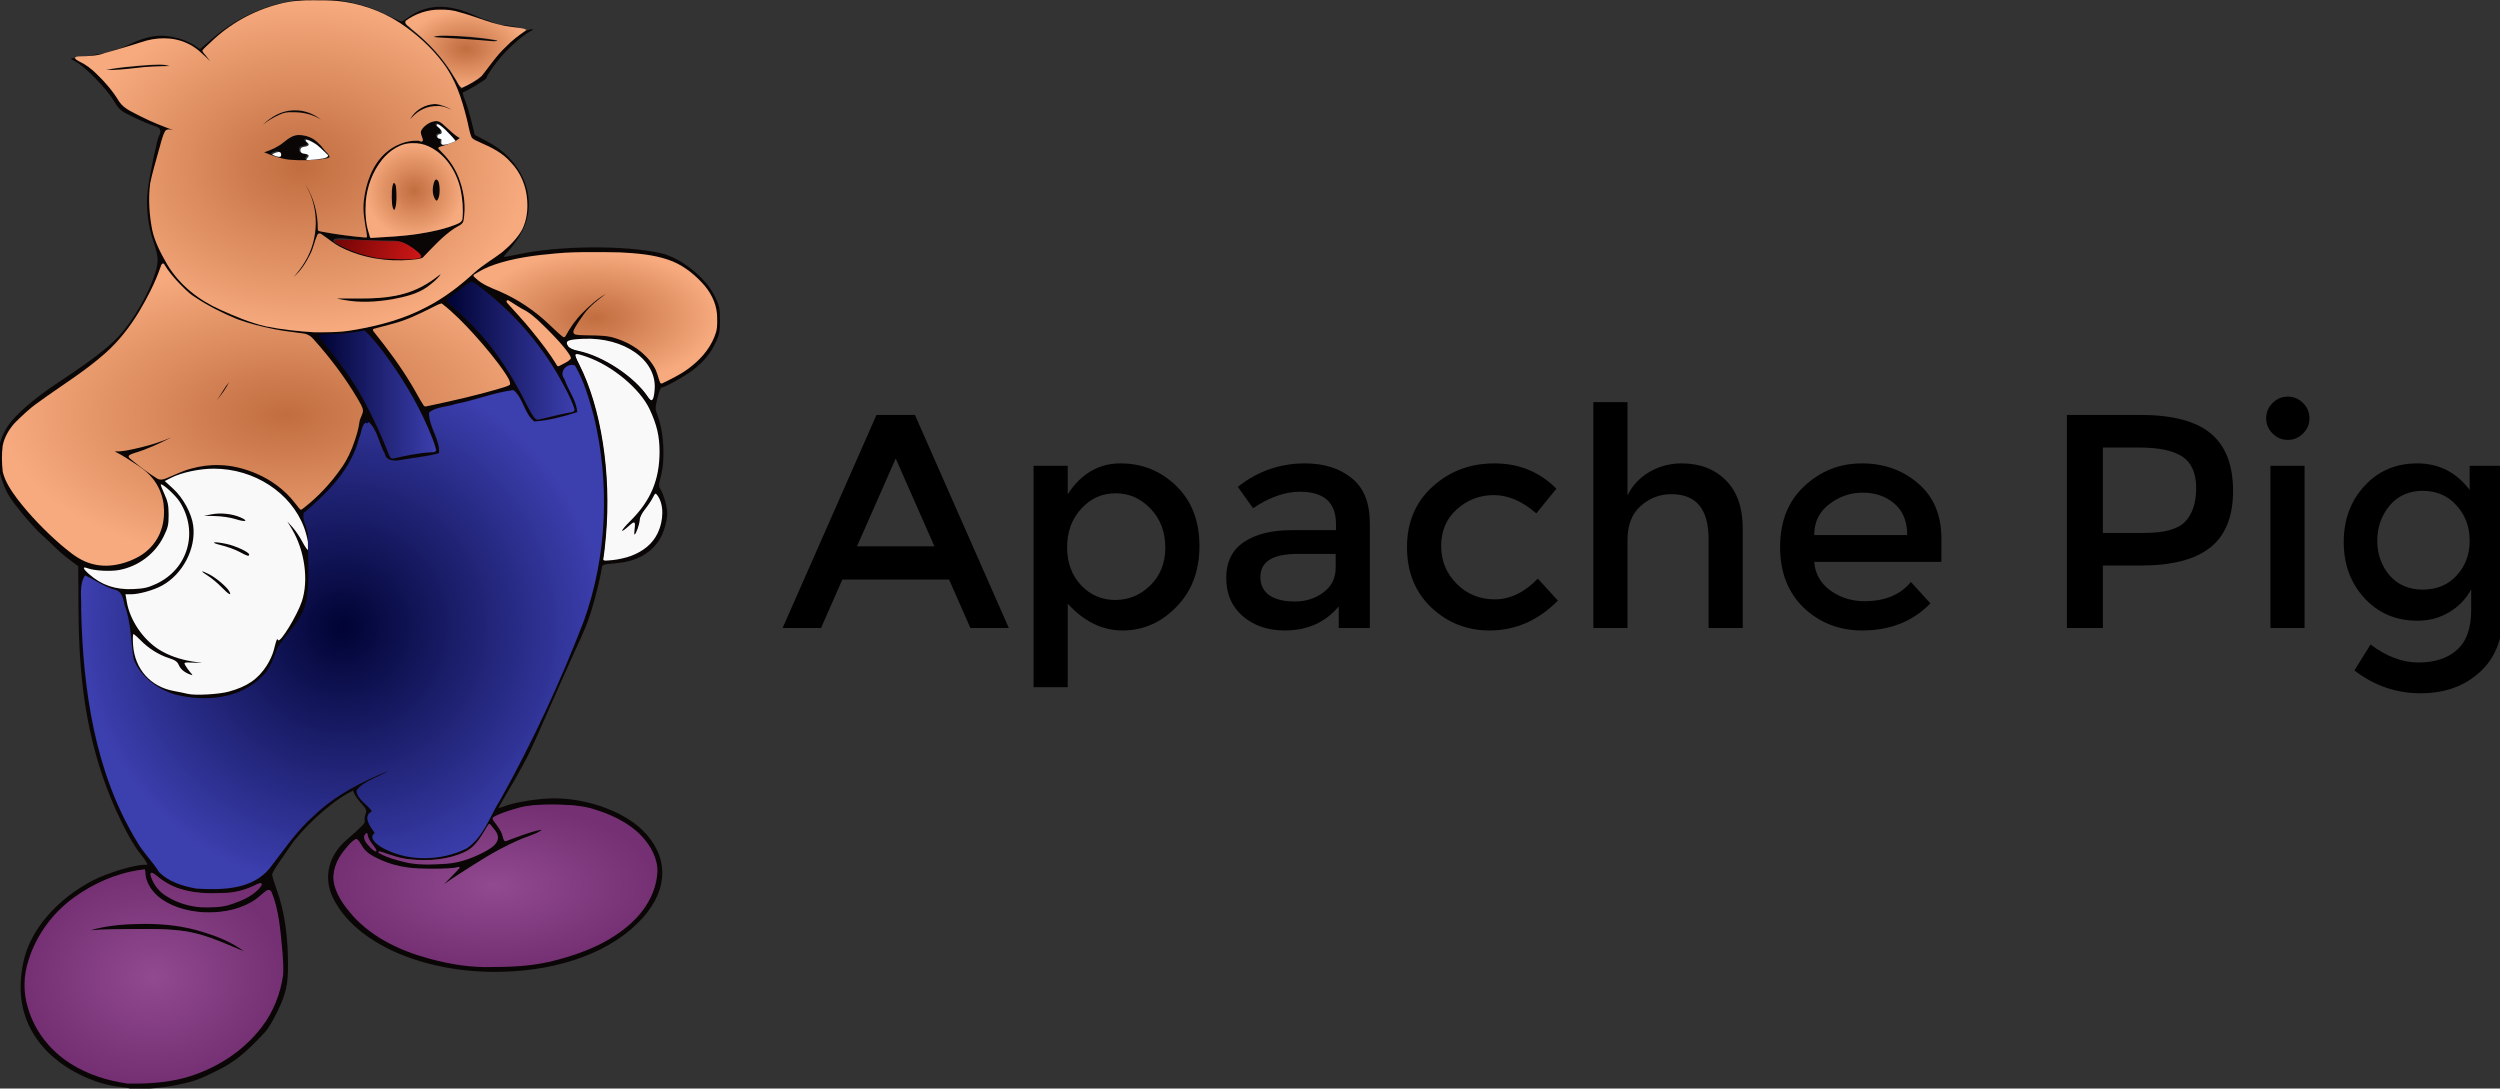 <svg id="svg2486" version="1.1" viewBox="0 0 125.677 54.72" height="54.72mm" width="125.677mm" xmlns:xlink="http://www.w3.org/1999/xlink" xmlns="http://www.w3.org/2000/svg">
  <rect x="0" y="0" width="125.677" height="54.72" fill="#333333" stroke="none"/>
  <defs id="defs2480">
    <linearGradient id="linearGradient3338">
      <stop id="stop3334" offset="0" style="stop-color:#000333;stop-opacity:1"></stop>
      <stop id="stop3336" offset="1" style="stop-color:#3c3fae;stop-opacity:1"></stop>
    </linearGradient>
    <linearGradient id="linearGradient3330">
      <stop id="stop3326" offset="0" style="stop-color:#570000;stop-opacity:1"></stop>
      <stop id="stop3328" offset="1" style="stop-color:#cc1616;stop-opacity:1"></stop>
    </linearGradient>
    <linearGradient id="linearGradient3280">
      <stop id="stop3276" offset="0" style="stop-color:#c16d40;stop-opacity:1"></stop>
      <stop id="stop3278" offset="1" style="stop-color:#f6aa7d;stop-opacity:1"></stop>
    </linearGradient>
    <linearGradient id="linearGradient3106">
      <stop id="stop3102" offset="0" style="stop-color:#91498f;stop-opacity:1"></stop>
      <stop id="stop3104" offset="1" style="stop-color:#743073;stop-opacity:1"></stop>
    </linearGradient>
    <radialGradient gradientUnits="userSpaceOnUse" gradientTransform="matrix(1,0,0,0.828,0,39.203)" r="84.348" fy="227.426" fx="-30.106" cy="227.426" cx="-30.106" id="radialGradient3244" xlink:href="#linearGradient3106"></radialGradient>
    <radialGradient gradientUnits="userSpaceOnUse" gradientTransform="matrix(1,0,0,0.502,0,83.802)" r="105.6" fy="168.274" fx="192.531" cy="168.274" cx="192.531" id="radialGradient3252" xlink:href="#linearGradient3106"></radialGradient>
    <radialGradient gradientUnits="userSpaceOnUse" gradientTransform="matrix(1,0,0,0.734,0,-79.983)" r="147.415" fy="-300.787" fx="65.967" cy="-300.787" cx="65.967" id="radialGradient3302" xlink:href="#linearGradient3280"></radialGradient>
    <radialGradient gradientUnits="userSpaceOnUse" gradientTransform="matrix(1,0,0,0.974,0,-7.273)" r="31.727" fy="-284.952" fx="139.586" cy="-284.952" cx="139.586" id="radialGradient3312" xlink:href="#linearGradient3280"></radialGradient>
    <radialGradient gradientUnits="userSpaceOnUse" gradientTransform="matrix(1,0,0,0.645,0,-133.873)" r="39.509" fy="-377.419" fx="173.313" cy="-377.419" cx="173.313" id="radialGradient3322" xlink:href="#linearGradient3280"></radialGradient>
    <linearGradient gradientTransform="matrix(0.077,0,0,0.077,-24.763,56.559)" gradientUnits="userSpaceOnUse" y2="-247.484" x2="143.472" y1="-271.77" x1="76.957" id="linearGradient3332" xlink:href="#linearGradient3330"></linearGradient>
    <radialGradient gradientUnits="userSpaceOnUse" gradientTransform="matrix(1,0,0,1.002,0,0.001)" r="170.5" fy="-0.443" fx="92.827" cy="-0.443" cx="92.827" id="radialGradient3340" xlink:href="#linearGradient3338"></radialGradient>
    <linearGradient gradientUnits="userSpaceOnUse" y2="-180.558" x2="244.086" y1="-180.558" x1="161.134" id="linearGradient3356" xlink:href="#linearGradient3338"></linearGradient>
    <linearGradient gradientUnits="userSpaceOnUse" y2="-151.962" x2="153.876" y1="-151.962" x1="77.592" id="linearGradient3358" xlink:href="#linearGradient3338"></linearGradient>
    <radialGradient gradientUnits="userSpaceOnUse" gradientTransform="matrix(1,0,0,0.531,0,-65.108)" r="185.437" fy="-138.899" fx="56.261" cy="-138.899" cx="56.261" id="radialGradient3377" xlink:href="#linearGradient3280"></radialGradient>
    <radialGradient gradientUnits="userSpaceOnUse" gradientTransform="matrix(1,0,0,0.539,0,-93.102)" r="79.443" fy="-201.997" fx="257.682" cy="-201.997" cx="257.682" id="radialGradient3385" xlink:href="#linearGradient3280"></radialGradient>
  </defs>
  
  <g transform="translate(34.902,-24.999)" id="layer1">
    <g transform="matrix(0.291,0,0,0.291,23.773,43.821)" id="g3079"></g>
    <g transform="matrix(0.291,0,0,0.291,24.077,59.975)" id="g3195">
      <g id="g3401">
        <path style="opacity:1;fill:#f9f9f9;fill-opacity:1;stroke:none;stroke-width:1.35;stroke-linecap:round;stroke-linejoin:bevel;stroke-miterlimit:4;stroke-dasharray:none;stroke-opacity:0.918" d="m 8.329,-104.484 c -8.042,0.239 -16.115,1.576 -23.671,4.382 -2.666,1.178 -5.423,2.248 -7.897,3.796 -0.775,1.074 0.814,1.805 1.379,2.53 3.492,3.268 7.166,6.44 9.74,10.528 3.317,5.078 6.101,10.704 6.955,16.774 1.286,11.229 -3.041,22.653 -10.577,30.902 -4.474,4.953 -10.329,8.552 -16.689,10.535 -5.136,1.761 -10.723,2.723 -16.235,2.471 -1.366,0.366 -0.359,1.954 -0.347,2.909 1.128,7.685 3.91,15.161 8.466,21.48 5.185,7.328 12.265,13.42 20.65,16.767 3.692,1.527 7.528,2.714 11.444,3.511 -1.019,-0.142 -2.699,0.374 -2.271,1.708 0.951,2.192 2.469,4.085 3.974,5.921 -3.034,-1.118 -5.69,-3.349 -6.922,-6.384 -1.519,-2.83 -4.976,-3.453 -7.699,-4.575 -6.15,-2.35 -11.873,-5.887 -16.493,-10.603 -1.752,-1.55 -3.307,-3.43 -5.371,-4.568 -1.242,-0.304 -1.308,1.294 -1.295,2.126 -0.112,6.1 0.553,12.35 3.184,17.928 4.034,9.13 12.68,15.942 22.436,17.931 4.126,0.895 8.251,1.834 12.411,2.553 6.583,0.62 13.23,0.125 19.777,-0.677 7.027,-1.001 13.907,-3.392 19.933,-7.161 8.438,-5.56 14.129,-14.718 16.344,-24.491 0.309,-1.079 0.577,-2.214 0.998,-3.239 1.22,0.901 2.374,-0.605 3.112,-1.424 4.062,-5.083 7.222,-10.824 10.186,-16.596 2.83,-5.566 4.948,-11.596 5.216,-17.882 0.694,-9.102 -0.575,-18.33 -3.637,-26.925 -1.132,-3.134 -2.537,-6.166 -4.141,-9.086 3.066,3.808 5.026,8.335 7.853,12.299 0.35,0.795 1.691,0.961 1.807,-0.066 0.183,-3.367 0.096,-6.814 -1.002,-10.038 -2.546,-9.326 -7.7,-17.865 -14.634,-24.585 C 43.033,-98.007 25.61,-104.632 8.329,-104.484 Z m 4.915,30.625 c 5.169,0.063 10.35,1.025 14.894,3.493 -3.891,-0.663 -7.687,-2.21 -11.703,-2.598 -2.374,-0.324 -4.767,-0.488 -7.16,-0.592 1.314,-0.199 2.641,-0.304 3.97,-0.303 z m -0.237,19.104 c 5.904,0.828 11.769,2.819 16.923,5.841 0.444,0.332 1.284,0.778 1.336,1.294 -3.966,-1.595 -7.643,-3.871 -11.732,-5.184 -2.12,-0.752 -4.485,-1.404 -6.527,-1.951 z m -6.478,21.014 c 4.218,2.487 8.084,5.637 11.22,9.371 0.272,0.355 0.801,1.046 0.828,1.245 -4.055,-3.607 -7.775,-7.678 -12.301,-10.756 l 0.156,0.086 z" id="path3389" transform="matrix(0.265,0,0,0.265,-168.113,-11.76)"></path>
        <path style="opacity:1;fill:#f9f9f9;fill-opacity:1;stroke:none;stroke-width:1.35;stroke-linecap:round;stroke-linejoin:bevel;stroke-miterlimit:4;stroke-dasharray:none;stroke-opacity:0.918" d="m -25.43,-94.186 c -1.042,0.017 -1.082,1.3 -0.634,1.978 1.629,4.657 4.386,8.904 4.642,13.931 0.29,3.686 0.351,7.492 -0.215,11.18 -3.127,11.691 -11.964,21.636 -23.118,26.29 -4.801,2.026 -10.015,3.141 -15.231,2.954 -4.757,0.006 -9.598,-0.297 -14.141,-1.865 -0.863,-0.302 -2.511,-0.319 -2.39,0.99 0.724,1.827 2.431,3.053 3.788,4.406 7.343,6.619 17.295,10.222 27.177,9.774 5.152,-0.01 10.424,-0.44 15.187,-2.562 8.672,-3.495 16.16,-10.066 20.238,-18.535 4.079,-8.19 4.71,-17.905 2.047,-26.629 -1.741,-6.068 -4.944,-11.757 -9.592,-16.073 -2.254,-2.081 -4.45,-4.388 -7.236,-5.751 -0.168,-0.056 -0.345,-0.093 -0.523,-0.087 z" id="path3391" transform="matrix(0.265,0,0,0.265,-168.113,-11.76)"></path>
        <path style="opacity:1;fill:#f9f9f9;fill-opacity:1;stroke:none;stroke-width:1.35;stroke-linecap:round;stroke-linejoin:bevel;stroke-miterlimit:4;stroke-dasharray:none;stroke-opacity:0.918" d="m 245.868,-179.326 c -1.245,-0.086 -1.721,1.37 -1.267,2.345 1.53,4.217 3.845,8.119 5.529,12.26 7.463,17.444 11.468,36.162 13.604,54.956 2.159,19.35 2.001,38.894 -0.248,58.214 -0.168,2.384 -0.729,4.737 -0.839,7.118 0.248,1.505 2.161,1.208 3.271,1.236 9.518,-0.511 19.302,-3.156 26.698,-9.413 7.053,-6.098 10.463,-15.805 9.722,-24.997 -0.391,-3.653 -1.507,-7.482 -4.134,-10.163 -0.818,-0.758 -1.996,-0.077 -2.28,0.864 -1.976,3.838 -4.508,7.336 -7.083,10.785 -1.678,2.215 -2.523,4.986 -2.804,7.673 -0.385,1.836 -0.967,3.63 -1.711,5.352 -0.054,-1.79 0.551,-3.666 0.062,-5.426 -0.525,-1.202 -2.06,-0.808 -2.807,-0.061 -1.166,0.891 -2.251,1.883 -3.398,2.799 4.515,-4.921 9.413,-9.568 13.003,-15.259 4.747,-7.214 7.798,-15.51 8.839,-24.084 1.383,-10.72 0.674,-21.905 -3.445,-31.989 -2.128,-5.711 -5.052,-11.152 -9.031,-15.795 -6.69,-7.965 -14.964,-14.562 -24.024,-19.64 -5.327,-2.891 -10.945,-5.328 -16.86,-6.71 -0.263,-0.044 -0.529,-0.074 -0.796,-0.067 z" id="path3393" transform="matrix(0.265,0,0,0.265,-168.113,-11.76)"></path>
        <path style="opacity:1;fill:#f9f9f9;fill-opacity:1;stroke:none;stroke-width:1.35;stroke-linecap:round;stroke-linejoin:bevel;stroke-miterlimit:4;stroke-dasharray:none;stroke-opacity:0.918" d="m 252.471,-189.318 c -3.968,0.115 -8.036,0.109 -11.87,1.257 -1.378,0.283 -2.129,1.776 -1.653,3.066 0.812,2.836 3.937,3.845 6.479,4.529 5.763,1.394 11.445,3.176 16.732,5.917 9.5,4.808 18.349,11.052 25.541,18.942 2.166,2.215 3.612,5.023 5.801,7.205 0.747,0.911 2.155,0.545 2.617,-0.457 1.349,-2.783 1.203,-6.006 1.329,-9.024 0.148,-7.774 -4.219,-14.943 -9.954,-19.9 -9.544,-8.339 -22.577,-11.622 -35.023,-11.535 z" id="path3395" transform="matrix(0.265,0,0,0.265,-168.113,-11.76)"></path>
      </g>
      <path id="path3199" d="m -180.29,67.837 c -0.067,-0.063 -0.718,-0.172 -1.445,-0.241 -4.761,-0.455 -10.181,-3.187 -13.331,-6.722 -3.639,-4.083 -4.817,-9.009 -3.565,-14.906 1.161,-5.468 5.697,-10.785 12.001,-14.069 2.549,-1.328 7.455,-2.785 9.07,-2.694 0.444,0.025 0.446,-0.013 0.031,-0.667 -0.242,-0.382 -0.641,-0.932 -0.887,-1.223 -1.85,-2.189 -4.876,-8.412 -6.595,-13.565 -2.821,-8.454 -4.043,-16.96 -4.11,-28.616 l -0.043,-7.521 -1.445,-1.067 c -0.794,-0.587 -1.921,-1.549 -2.503,-2.139 -0.582,-0.59 -1.665,-1.607 -2.407,-2.26 -0.742,-0.653 -2.361,-2.438 -3.599,-3.966 -1.844,-2.277 -2.401,-3.188 -3.083,-5.046 -1.313,-3.576 -1.039,-6.758 0.834,-9.666 1.214,-1.886 4.508,-4.769 8.387,-7.343 7.889,-5.233 10.378,-7.299 12.647,-10.496 2.721,-3.834 4.834,-8.522 4.886,-10.84 0.015,-0.695 -0.27,-2.003 -0.685,-3.14 -0.989,-2.707 -1.384,-6.192 -1.025,-9.038 0.329,-2.609 1.583,-8.652 1.931,-9.302 0.515,-0.964 0.277,-1.443 -0.886,-1.787 -0.618,-0.183 -2.196,-0.848 -3.506,-1.479 -2.283,-1.1 -2.427,-1.222 -3.484,-2.951 -1.282,-2.097 -4.868,-5.756 -6.495,-6.626 -0.867,-0.464 -0.989,-0.602 -0.534,-0.602 0.325,0 0.592,0.089 0.592,0.198 5.6e-4,0.109 0.529,0.415 1.174,0.681 1.423,0.585 4.678,3.895 5.991,6.092 0.835,1.398 1.106,1.618 3.55,2.88 1.455,0.752 3.777,1.763 5.159,2.246 2.241,0.783 2.37,0.922 0.419,0.447 -0.814,-0.198 -0.977,0.104 -1.883,3.478 -0.388,1.447 -0.925,3.404 -1.193,4.35 -0.555,1.96 -0.638,4.477 -0.249,7.577 0.334,2.661 0.835,4.088 2.483,7.075 2.073,3.755 5.362,6.623 9.816,8.562 5.496,2.391 6.98,2.818 11.772,3.384 6.154,0.727 9.532,0.495 15.797,-1.083 5.673,-1.429 10.874,-4.257 15.197,-8.263 1.072,-0.994 2.723,-2.269 3.669,-2.835 2.204,-1.319 4.482,-3.6 5.278,-5.287 1.428,-3.026 0.938,-7.482 -1.125,-10.227 -1.663,-2.213 -2.834,-3.06 -6.285,-4.544 -1.463,-0.629 -1.472,-0.64 -1.803,-2.191 -1.554,-7.279 -3.272,-10.754 -7.225,-14.608 -4.214,-4.109 -8.563,-6.417 -13.838,-7.346 -2.725,-0.48 -7.747,-0.479 -10.234,4.6e-4 -4.697,0.906 -9.391,3.301 -12.753,6.507 l -1.858,1.772 0.845,1.025 c 1.228,1.49 1.035,1.629 -0.28,0.2 -2.924,-3.177 -6.861,-4.075 -11.264,-2.57 -3.51,1.201 -6.431,1.886 -6.685,1.947 -2.381,0.566 2.558,-1.054 2.744,-1.054 0.186,0 1.168,-0.397 2.183,-0.882 2.763,-1.321 4.926,-1.691 7.189,-1.23 1.66,0.338 2.972,0.862 4.106,1.642 l 0.719,0.494 2.085,-1.798 c 6.695,-5.773 15.377,-8.081 23.762,-6.317 2.498,0.525 4.07,1.073 6.591,2.297 1.169,0.567 2.23,1.032 2.356,1.032 0.127,0 0.599,-0.275 1.049,-0.611 3.167,-2.362 6.873,-2.546 11.303,-0.559 1.11,0.498 2.152,0.905 2.315,0.905 0.164,0 2.97,1.116 2.97,1.254 0,0.252 -2.985,-0.835 -7.038,-2.185 -2.879,-0.958 -5.862,-0.861 -8.141,0.267 -0.84,0.415 -1.644,0.896 -1.787,1.069 -0.187,0.225 0.311,0.751 1.76,1.861 2.453,1.879 4.62,4.348 6.465,7.368 l 1.382,2.262 1.748,-0.922 c 1.468,-0.774 1.917,-1.187 2.798,-2.574 2.051,-3.227 6.177,-6.829 7.794,-6.806 0.229,0.003 0.033,0.195 -0.436,0.426 -1.059,0.522 -3.456,2.603 -4.838,4.2 -1.288,1.488 -2.644,3.441 -2.644,3.807 0,0.22 -3.206,2.18 -4.051,2.477 -0.118,0.042 0.022,0.629 0.313,1.307 0.29,0.677 0.794,2.316 1.119,3.642 l 0.591,2.411 2.086,1.085 c 5.869,3.054 8.624,9.129 6.58,14.51 -0.518,1.362 -1.833,3.384 -2.987,4.592 -0.41,0.429 -0.705,0.819 -0.656,0.868 0.049,0.049 1.151,-0.142 2.45,-0.423 6.969,-1.512 18.307,-1.614 24.586,-0.222 3.511,0.778 7.783,4.176 9.413,7.486 0.785,1.595 0.88,2.028 0.888,4.067 0.008,1.931 -0.099,2.516 -0.696,3.797 -0.912,1.957 -2.031,3.333 -3.915,4.813 -1.405,1.103 -4.925,3.065 -5.5,3.065 -0.138,0 -0.449,0.82 -0.693,1.822 -0.4,1.648 -0.404,1.919 -0.04,2.844 1.18,2.995 1.433,7.814 0.572,10.911 -0.344,1.237 -0.346,1.497 -0.016,2 0.544,0.831 1.172,3.037 1.172,4.119 -5.3e-4,1.44 -0.682,3.655 -1.478,4.804 -1.614,2.329 -4.04,3.582 -7.489,3.87 -2.169,0.181 -2.275,0.219 -2.345,0.851 -0.129,1.159 -1.158,5.351 -1.852,7.541 -0.642,2.025 -1.044,2.994 -2.966,7.144 -0.472,1.019 -1.565,3.459 -2.429,5.424 -0.864,1.965 -1.734,3.929 -1.934,4.366 -0.2,0.437 -1.092,2.461 -1.983,4.498 -1.441,3.295 -2.725,5.703 -5.733,10.756 -0.49,0.822 -0.89,1.56 -0.89,1.64 0,0.08 0.387,-0.017 0.86,-0.214 1.379,-0.576 4.9,-1.224 7.474,-1.375 5.957,-0.35 12.88,1.94 16.482,5.454 4.548,4.437 4.568,10.133 0.053,15.161 -5.137,5.721 -13.98,9.089 -24.472,9.32 -13.402,0.295 -25.274,-4.944 -29.068,-12.828 -1.667,-3.463 -0.762,-7.255 2.379,-9.971 2.747,-2.375 3.278,-2.938 3.131,-3.32 -0.079,-0.207 -0.018,-0.708 0.135,-1.113 0.251,-0.66 0.182,-0.844 -0.663,-1.78 -0.518,-0.574 -1.071,-1.325 -1.227,-1.668 l -0.285,-0.625 -0.96,0.532 c -3.206,1.778 -7.84,6.064 -9.96,9.212 -0.637,0.946 -1.577,2.315 -2.089,3.043 -0.512,0.728 -0.935,1.508 -0.94,1.735 -0.005,0.227 0.338,1.365 0.763,2.53 1.398,3.83 2.046,8.385 1.971,13.859 -0.026,1.913 -0.198,3.02 -0.719,4.633 -0.597,1.847 -2.356,5.216 -3.198,6.123 -3.421,3.687 -5.277,5.189 -8.233,6.661 -3.288,1.637 -4.023,1.899 -7.13,2.548 -2.568,0.536 -7.733,0.908 -8.08,0.582 z m 8.773,-1.855 c 8.795,-2.251 15.421,-8.293 17.204,-15.689 0.573,-2.379 0.584,-2.633 0.27,-6.446 -0.359,-4.368 -0.651,-6.268 -1.301,-8.462 -0.669,-2.261 -0.733,-2.284 -2.312,-0.841 -4.116,3.762 -13,3.92 -17.563,0.313 -1.372,-1.085 -2.414,-2.848 -2.414,-4.087 v -0.744 l -1.389,0.183 c -0.764,0.101 -2.257,0.474 -3.318,0.83 -6.505,2.18 -11.501,6.305 -14.077,11.623 -2.056,4.244 -2.409,7.612 -1.198,11.43 2.128,6.708 8.036,11.248 16.411,12.609 1.931,0.314 7.179,-0.075 9.689,-0.717 z m 8.832,-22.688 c -5.895,-2.571 -8.272,-3.02 -15.875,-2.994 -3.347,0.011 -6.859,0.095 -7.805,0.186 -1.308,0.126 -1.53,0.103 -0.926,-0.094 4.051,-1.322 11.647,-1.57 16.65,-0.544 3.267,0.67 6.412,1.805 8.672,3.13 1.442,0.845 1.799,1.147 1.335,1.131 -0.109,-0.004 -1.032,-0.371 -2.051,-0.815 z m 53.843,2.689 c 11.052,-2.334 18.005,-7.441 19.351,-14.211 0.429,-2.161 0.026,-3.962 -1.366,-6.092 -1.767,-2.704 -5.39,-4.963 -9.995,-6.231 -2.766,-0.762 -9.368,-0.836 -11.959,-0.136 -2.55,0.69 -4.763,1.548 -4.763,1.847 0,0.145 0.351,0.664 0.781,1.153 0.429,0.489 0.861,1.316 0.958,1.837 0.139,0.74 0.272,0.908 0.608,0.769 1.485,-0.614 4.537,-1.673 5.291,-1.835 1.575,-0.339 0.818,0.436 -1.039,1.063 -2.123,0.717 -5.14,2.158 -7.393,3.531 -3.5,2.134 -6.234,3.894 -7.4,4.763 l -1.199,0.894 0.926,-0.997 c 0.509,-0.548 1.343,-1.4 1.852,-1.892 l 0.926,-0.895 -0.794,0.199 c -0.437,0.109 -2.401,0.191 -4.366,0.181 -3.98,-0.02 -6.1,-0.418 -8.828,-1.655 -1.852,-0.84 -2.566,-1.434 -3.203,-2.667 -0.23,-0.444 -0.548,-0.808 -0.707,-0.808 -0.509,0 -2.508,2.293 -3.103,3.56 -1.34,2.85 -0.937,4.998 1.559,8.31 3.734,4.955 10.308,8.232 19.442,9.69 3.565,0.569 10.833,0.378 14.42,-0.379 z m -54.98,-9.836 c 2.014,-0.426 4.621,-1.67 5.522,-2.634 1.054,-1.128 0.974,-1.415 -0.225,-0.804 -2.146,1.095 -4.03,1.47 -7.334,1.463 -4.329,-0.01 -7.416,-0.972 -9.78,-3.048 -1.098,-0.964 -1.251,-0.57 -0.414,1.07 1.599,3.135 7.334,4.988 12.232,3.952 z m 2.718,-3.719 c 2.801,-0.868 4.94,-2.535 6.221,-4.848 2.248,-4.06 7.142,-8.806 12.175,-11.809 2.981,-1.779 8.802,-4.216 9.175,-3.843 0.235,0.235 -2.18,1.695 -4.413,2.669 -1.237,0.539 -2.403,1.13 -2.591,1.313 -0.541,0.527 -0.002,1.521 1.509,2.786 1.448,1.212 1.65,1.607 0.822,1.607 -0.342,0 -0.583,0.236 -0.695,0.68 -0.135,0.536 0.004,0.861 0.656,1.534 0.896,0.924 1.059,1.49 0.43,1.49 -1.223,0 0.481,1.666 2.575,2.518 0.78,0.317 2.392,0.735 3.582,0.928 2.527,0.41 5.552,0.088 7.997,-0.852 1.517,-0.583 3.175,-1.659 3.175,-2.059 0,-0.128 0.458,-0.925 1.018,-1.772 0.56,-0.847 1.395,-2.335 1.856,-3.307 0.461,-0.972 1.794,-3.471 2.963,-5.554 2.802,-4.996 3.804,-7.084 9.507,-19.799 0.555,-1.237 1.095,-2.547 1.2,-2.91 0.105,-0.364 0.705,-1.87 1.332,-3.347 2.257,-5.312 3.812,-13.99 3.818,-21.301 0.005,-7.445 -1.436,-15.306 -3.862,-21.054 l -1.009,-2.392 -0.871,0.415 c -0.479,0.228 -0.871,0.507 -0.871,0.62 0,0.113 0.521,1.251 1.157,2.531 1.631,3.278 1.926,4.18 1.524,4.665 -0.178,0.214 -1.062,0.52 -1.965,0.679 -0.903,0.159 -2.365,0.51 -3.248,0.78 -0.883,0.27 -1.978,0.436 -2.434,0.369 -0.757,-0.111 -0.942,-0.357 -2.155,-2.872 -0.811,-1.68 -1.481,-2.75 -1.724,-2.75 -0.219,0 -0.907,0.165 -1.531,0.367 -2.64,0.854 -7.902,2.185 -11.122,2.813 -1.035,0.202 -1.521,0.422 -1.521,0.69 0,0.216 0.339,1.19 0.753,2.164 0.414,0.974 0.911,2.389 1.104,3.144 0.455,1.778 0.156,2.199 -1.559,2.199 -0.673,0 -2.058,0.183 -3.076,0.406 -4.867,1.067 -4.718,1.134 -6.223,-2.787 -0.809,-2.107 -1.687,-3.945 -1.891,-3.958 -0.097,-0.006 -0.31,0.612 -0.473,1.374 -0.571,2.662 -1.905,5.913 -3.038,7.401 -0.3,0.394 -1.073,1.406 -1.719,2.249 -1.018,1.329 -2.907,3.137 -4.983,4.766 l -0.6,0.471 0.583,1.455 c 0.532,1.328 0.584,1.929 0.6,6.879 0.016,4.995 -0.031,5.569 -0.596,7.254 -0.719,2.146 -1.708,3.702 -3.632,5.71 -1.074,1.122 -1.435,1.713 -1.574,2.578 -0.099,0.618 -0.289,1.19 -0.422,1.272 -0.133,0.082 -0.242,0.371 -0.242,0.642 0,0.68 -2.468,3.319 -3.876,4.144 -4.297,2.518 -10.485,2.829 -15.018,0.756 -1.81,-0.828 -1.91,-0.9 -3.655,-2.645 -1.988,-1.988 -2.428,-3.154 -2.395,-6.342 0.02,-1.954 -0.083,-2.845 -0.397,-3.44 -0.234,-0.441 -0.617,-1.685 -0.851,-2.764 l -0.426,-1.962 -1.309,-0.446 c -2.128,-0.726 -2.617,-0.965 -3.501,-1.708 -0.462,-0.389 -0.961,-0.631 -1.11,-0.54 -0.624,0.385 -0.164,13.823 0.651,19.053 1.187,7.616 2.05,11.147 4.169,17.066 1.464,4.09 4.596,9.934 6.164,11.502 0.447,0.447 0.897,0.989 1,1.204 0.937,1.964 2.092,2.823 5.208,3.877 2.461,0.832 7.031,0.85 9.65,0.039 z m 37.23,-3.792 c 2.134,-0.44 5.279,-1.861 6.384,-2.886 0.906,-0.839 0.901,-1.667 -0.017,-2.766 l -0.728,-0.872 -1.081,1.808 c -0.628,1.051 -1.514,2.111 -2.116,2.532 -3.146,2.198 -9.891,2.656 -14.209,0.963 -1.674,-0.656 -2.223,-0.628 -0.754,0.039 1.185,0.538 3.521,1.197 4.931,1.392 1.914,0.265 5.81,0.157 7.589,-0.21 z m -14.57,-2.955 c -0.453,-0.55 -0.824,-1.235 -0.824,-1.522 0,-0.379 -0.079,-0.442 -0.291,-0.231 -0.414,0.414 -0.083,1.233 0.879,2.173 1.113,1.088 1.262,0.824 0.237,-0.42 z m -24.717,-26.391 c 3.224,-0.893 5.063,-2.16 6.584,-4.536 0.472,-0.737 0.994,-1.868 1.161,-2.514 0.547,-2.112 0.581,-2.192 0.792,-1.851 0.339,0.549 3.292,-4.278 4.093,-6.691 1.203,-3.624 0.493,-8.811 -1.708,-12.476 l -0.795,-1.323 0.906,1.009 c 0.498,0.555 1.244,1.656 1.657,2.447 0.413,0.791 0.854,1.438 0.98,1.439 0.33,7.93e-4 -0.058,-2.259 -0.668,-3.888 -2.239,-5.985 -8.613,-10.135 -15.568,-10.135 -2.504,0 -5.59,0.66 -7.397,1.582 l -1.09,0.556 1.456,1.331 c 1.724,1.575 3.202,4.305 3.463,6.395 0.496,3.967 -1.818,8.387 -5.414,10.344 -1.454,0.791 -3.948,1.489 -5.326,1.489 h -0.967 l 0.244,1.389 c 0.544,3.094 2.756,6.372 5.478,8.119 1.603,1.029 3.668,1.769 5.88,2.11 l 1.687,0.26 -1.624,-0.067 c -1.568,-0.064 -1.613,-0.048 -1.323,0.477 0.165,0.299 0.536,0.818 0.824,1.154 0.521,0.608 0.521,0.609 0,0.417 -1.005,-0.372 -1.662,-0.926 -1.965,-1.657 -0.233,-0.563 -0.632,-0.84 -1.686,-1.172 -1.73,-0.545 -3.548,-1.688 -4.897,-3.078 -0.573,-0.59 -1.132,-1.073 -1.243,-1.073 -0.111,0 -0.134,0.889 -0.052,1.976 0.309,4.085 3.035,7.132 7.029,7.856 0.823,0.149 1.914,0.374 2.423,0.498 1.252,0.307 5.371,0.081 7.064,-0.388 z m -1.247,-18.051 c -0.653,-0.676 -1.722,-1.566 -2.377,-1.979 -1.391,-0.877 -1.235,-0.997 0.287,-0.22 1.178,0.601 3.039,2.193 3.44,2.942 0.452,0.845 -0.122,0.529 -1.35,-0.743 z m 3.082,-6.106 c -0.708,-0.381 -2.137,-0.898 -3.175,-1.149 -2.093,-0.507 -1.293,-0.689 0.944,-0.215 1.571,0.333 3.916,1.425 3.916,1.824 0,0.379 -0.252,0.311 -1.685,-0.459 z m -0.697,-5.657 c -0.8,-0.259 -2.348,-0.491 -3.44,-0.516 l -1.984,-0.046 1.323,-0.255 c 1.594,-0.307 3.593,-0.092 5.018,0.54 1.47,0.652 0.836,0.842 -0.917,0.276 z m -13.659,11.194 c 5.505,-2.576 7.338,-8.96 4.065,-14.161 -0.71,-1.128 -3.033,-3.252 -3.283,-3.002 -0.052,0.052 0.23,0.797 0.627,1.656 0.582,1.258 0.723,1.95 0.728,3.559 0.005,1.727 -0.111,2.234 -0.857,3.75 -1.481,3.009 -4.365,5.185 -7.69,5.804 -1.544,0.287 -4.311,0.132 -5.466,-0.307 -0.93,-0.354 -0.817,0.072 0.275,1.03 2.16,1.897 4.539,2.705 7.579,2.576 1.877,-0.08 2.609,-0.244 4.022,-0.905 z m -6.1,-3.625 c 4.388,-1.143 6.971,-4.001 7.259,-8.033 0.25,-3.492 -1.206,-6.47 -4.101,-8.388 -2.852,-1.89 -3.375,-2.205 -4.566,-2.749 -0.655,-0.299 -0.893,-0.457 -0.529,-0.351 1.04,0.303 2.054,0.213 4.864,-0.43 3.499,-0.802 6.482,-1.972 8.532,-3.347 0.929,-0.623 1.615,-1.012 1.524,-0.865 -0.656,1.061 -7.339,4.515 -10.223,5.283 -0.691,0.184 -1.257,0.426 -1.257,0.538 0,0.238 4.091,3.308 4.96,3.722 0.491,0.234 0.957,0.113 2.667,-0.689 5.06,-2.374 10.193,-2.306 15.259,0.204 2.371,1.175 4.2,2.665 5.854,4.767 l 0.818,1.041 0.765,-0.595 c 2.805,-2.182 5.938,-5.878 7.318,-8.63 0.745,-1.486 1.782,-4.674 1.782,-5.478 0,-0.29 0.19,-0.928 0.422,-1.417 0.412,-0.869 0.402,-0.925 -0.444,-2.421 -1.821,-3.219 -4.65,-7.088 -7.56,-10.341 -1.012,-1.131 -1.027,-1.137 -3.53,-1.408 -3.015,-0.326 -7.167,-1.272 -9.6,-2.187 -2.861,-1.077 -6.809,-3.222 -8.591,-4.667 -1.567,-1.272 -4.282,-4.499 -4.313,-5.127 -0.008,-0.16 -0.225,0.369 -0.484,1.175 -0.592,1.851 -2.662,5.933 -4.15,8.185 -3.056,4.625 -5.59,6.98 -12.713,11.818 -2.602,1.767 -5.166,3.613 -5.697,4.101 -0.531,0.488 -1.464,1.342 -2.073,1.897 -0.609,0.555 -1.425,1.686 -1.813,2.514 -0.6,1.28 -0.705,1.859 -0.705,3.885 0,2.024 0.105,2.606 0.702,3.88 1.562,3.332 7.287,9.535 11.757,12.739 2.277,1.632 5.03,2.113 7.866,1.374 z m 14.781,-25.984 c 0.789,-0.903 1.888,-2.418 2.443,-3.367 0.943,-1.613 1.741,-2.591 1.741,-2.135 0,0.661 -1.985,3.458 -3.658,5.155 -1.79,1.815 -1.836,1.845 -0.526,0.346 z m 73.298,24.797 c 2.191,-0.82 3.744,-2.124 4.592,-3.857 1.128,-2.305 1.136,-5.065 0.019,-6.592 -0.351,-0.48 -0.392,-0.46 -0.832,0.405 -0.254,0.501 -0.865,1.407 -1.356,2.013 -0.505,0.624 -0.893,1.403 -0.893,1.794 0,0.678 -0.649,2.527 -0.887,2.527 -0.066,0 -0.057,-0.476 0.021,-1.058 0.158,-1.174 -0.026,-1.298 -0.837,-0.564 -1.846,1.67 -1.752,1.116 0.128,-0.759 3.486,-3.475 5.002,-7.08 5.01,-11.917 0.005,-2.674 -0.471,-4.702 -1.728,-7.368 -1.664,-3.529 -6.459,-7.52 -10.847,-9.03 -2.309,-0.794 -2.353,-0.752 -1.316,1.281 3.807,7.469 5.585,18.867 4.63,29.679 -0.148,1.673 -0.333,3.328 -0.411,3.678 -0.141,0.631 -0.131,0.634 1.544,0.478 0.927,-0.087 2.351,-0.406 3.164,-0.71 z m -38.806,-17.462 c 1.302,-0.288 2.914,-0.526 3.581,-0.529 0.667,-0.003 1.28,-0.073 1.362,-0.155 0.181,-0.181 -1.345,-4.015 -2.619,-6.58 -2.209,-4.447 -6.105,-10.3 -8.656,-13.005 l -0.911,-0.965 -1.698,0.296 c -0.934,0.163 -2.67,0.296 -3.859,0.296 -1.189,0 -2.161,0.06 -2.161,0.134 0,0.073 1.042,1.425 2.316,3.004 1.274,1.579 3.054,4.049 3.956,5.49 1.745,2.788 4.396,8.155 5.376,10.885 0.327,0.91 0.673,1.654 0.77,1.654 0.097,0 1.242,-0.236 2.544,-0.523 z m 25.387,-6.852 c 1.164,-0.305 2.378,-0.556 2.696,-0.558 0.319,-0.002 0.65,-0.118 0.736,-0.257 0.166,-0.268 -1.41,-3.576 -2.967,-6.229 -2.438,-4.153 -5.367,-7.824 -8.941,-11.208 -2.449,-2.318 -5.251,-4.535 -5.732,-4.535 -0.171,0 -0.876,0.476 -1.566,1.058 -0.69,0.582 -1.328,1.058 -1.417,1.058 -0.089,0 -0.399,0.221 -0.688,0.49 -0.521,0.485 -0.512,0.502 0.871,1.686 4.903,4.198 8.711,9.177 12.04,15.744 1.516,2.989 1.874,3.517 2.321,3.419 0.291,-0.063 1.482,-0.364 2.646,-0.669 z m -18.35,-2.432 c 4.402,-0.964 10.318,-2.56 10.624,-2.865 0.679,-0.679 -6.502,-9.467 -10.408,-12.736 l -1.28,-1.072 -2.141,1.077 c -2.917,1.467 -4.497,2.073 -7.209,2.764 l -2.307,0.588 1.671,2.096 c 2.092,2.624 4.515,6.239 5.972,8.909 0.615,1.128 1.176,2.051 1.246,2.051 0.07,0 1.794,-0.365 3.832,-0.811 z m 35.892,-2.072 c 0.364,-5.031 -5.255,-9.003 -12.315,-8.705 -2.691,0.114 -3.221,0.358 -2.675,1.232 0.231,0.37 0.831,0.653 1.808,0.854 4.287,0.879 9.772,4.522 12.037,7.995 0.655,1.005 1.003,0.587 1.145,-1.375 z m 3.303,-2.199 c 2.858,-1.487 5.223,-3.72 6.338,-5.986 0.743,-1.509 0.863,-2.03 0.863,-3.748 0,-2.717 -1.032,-4.852 -3.43,-7.096 -3.719,-3.479 -7.375,-4.394 -17.604,-4.406 -8.59,-0.01 -16.103,1.231 -19.564,3.232 l -1.176,0.68 0.906,0.756 c 0.498,0.416 1.536,0.992 2.306,1.28 3.625,1.356 7.173,3.626 10.053,6.431 1.2,1.169 2.22,2.074 2.268,2.013 0.048,-0.061 0.398,-0.656 0.779,-1.322 1.344,-2.349 5.009,-5.748 6.942,-6.438 0.622,-0.222 0.498,-0.107 -1.473,1.373 -1.527,1.146 -2.601,2.344 -3.729,4.158 -1.199,1.929 -1.283,1.85 1.995,1.866 2.349,0.011 3.308,0.138 4.756,0.626 3.56,1.201 6.402,3.824 7.086,6.54 0.16,0.635 0.348,1.154 0.417,1.154 0.07,0 1.09,-0.501 2.267,-1.113 z m -10.658,-14.866 c 0,-0.057 0.185,-0.175 0.411,-0.262 0.235,-0.09 0.342,-0.046 0.249,0.104 -0.155,0.251 -0.66,0.372 -0.66,0.158 z m -7.408,11.78 c 0,-0.983 -5.991,-7.225 -7.723,-8.047 -0.486,-0.231 -1.299,-0.7 -1.806,-1.043 -0.507,-0.343 -1.1,-0.73 -1.319,-0.86 -0.218,-0.13 0.607,0.827 1.834,2.128 2.09,2.215 5.485,6.529 6.528,8.294 l 0.462,0.781 1.012,-0.516 c 0.557,-0.284 1.012,-0.615 1.012,-0.736 z m -38.365,-9.831 c -3.183,-0.534 -2.956,-0.688 0.848,-0.573 6.979,0.21 11.003,-0.842 14.74,-3.851 0.797,-0.642 0.868,-0.66 0.598,-0.156 -0.441,0.827 -2.305,2.355 -3.637,2.981 -3.124,1.468 -8.926,2.208 -12.549,1.6 z m -11.642,-2.467 c 0,-0.061 0.312,-0.316 0.694,-0.566 0.382,-0.25 0.613,-0.324 0.514,-0.164 -0.189,0.305 -1.208,0.921 -1.208,0.73 z m 2.735,-2.287 c 3.859,-4.321 4.471,-10.638 1.499,-15.48 -0.472,-0.768 -0.575,-1.047 -0.246,-0.664 1.395,1.625 2.627,5.108 2.627,7.43 v 1.231 l 1.396,0.28 c 1.969,0.395 6.77,0.977 6.904,0.836 0.061,-0.065 -0.052,-0.891 -0.252,-1.837 -0.507,-2.398 -0.462,-4.335 0.155,-6.748 1.156,-4.521 3.81,-7.319 7.596,-8.007 0.859,-0.156 1.515,-0.151 1.811,0.014 0.479,0.268 0.478,-0.013 -0.003,-1.176 -0.286,-0.692 1.12,-2.064 2.309,-2.253 0.935,-0.149 1.095,-0.065 2.56,1.332 0.86,0.82 1.72,1.495 1.913,1.499 0.71,0.018 -0.892,1.027 -2.261,1.425 l -1.402,0.408 1.213,1.265 c 2.522,2.63 3.908,7.256 3.292,10.986 -0.143,0.863 -0.319,1.064 -1.328,1.51 -1.028,0.455 -4.179,3.327 -5.423,4.944 -0.365,0.474 -0.831,0.602 -2.778,0.765 -5.24,0.437 -10.93,-1.055 -14.089,-3.694 -0.623,-0.521 -1.272,-0.947 -1.443,-0.947 -0.17,0 -0.445,0.573 -0.612,1.273 -0.582,2.451 -2.313,5.244 -4.056,6.546 -0.364,0.272 -0.086,-0.151 0.618,-0.939 z m 21.017,-2.872 c 0.569,-0.163 0.578,-0.205 0.18,-0.773 -0.232,-0.33 -1.038,-0.954 -1.792,-1.387 -1.323,-0.759 -1.489,-0.786 -4.81,-0.797 -1.892,-0.006 -4.244,-0.115 -5.228,-0.242 -1.823,-0.235 -2.842,-0.137 -2.842,0.274 0,0.549 4,2.182 6.747,2.755 1.678,0.35 6.729,0.46 7.745,0.169 z m 1.315,-4.27 c 3.046,-0.551 5.87,-1.442 6.216,-1.961 0.333,-0.499 0.214,-3.65 -0.205,-5.426 -1.464,-6.212 -6.768,-9.59 -11.085,-7.06 -4.083,2.393 -6.197,8.907 -4.635,14.285 l 0.3,1.032 3.218,-0.166 c 1.77,-0.091 4.556,-0.408 6.192,-0.704 z m -5.677,-4.126 c -0.114,-0.279 -0.207,-1.222 -0.207,-2.095 0,-1.929 0.266,-2.751 0.736,-2.28 0.195,0.195 0.322,1.095 0.322,2.28 0,2.04 -0.436,3.112 -0.851,2.095 z m 7.067,-1.967 c -0.552,-1.333 0.088,-3.719 0.805,-3.002 0.696,0.696 0.473,3.8 -0.274,3.8 -0.11,0 -0.349,-0.359 -0.531,-0.798 z m 2.873,-9.547 c 0.458,-0.16 0.833,-0.349 0.833,-0.42 0,-0.071 -0.643,-0.788 -1.429,-1.593 -0.862,-0.883 -1.552,-1.388 -1.739,-1.272 -0.215,0.133 -0.141,0.31 0.239,0.576 0.637,0.446 0.73,1.148 0.152,1.148 -0.218,0 -0.397,0.179 -0.397,0.397 0,0.218 0.192,0.397 0.428,0.397 0.297,0 0.386,0.161 0.289,0.529 -0.162,0.618 0.33,0.69 1.625,0.239 z m -28.673,3.095 c -0.876,-0.201 -2.067,-0.568 -2.646,-0.816 l -1.053,-0.451 1.233,-0.403 c 0.678,-0.222 1.794,-0.867 2.48,-1.434 1.545,-1.277 2.184,-1.445 3.972,-1.045 1.506,0.337 2.959,2.03 3.442,2.963 0.255,0.493 -0.706,-0.578 -1.364,-1.193 -0.8,-0.749 -2.487,-1.635 -2.487,-1.224 0,0.13 0.119,0.311 0.265,0.401 0.485,0.3 0.273,0.625 -0.463,0.71 -0.523,0.06 -0.728,0.232 -0.728,0.613 0,0.381 0.204,0.553 0.728,0.613 0.801,0.092 0.897,0.292 0.397,0.823 -0.274,0.291 -0.053,0.324 1.279,0.194 2.069,-0.203 2.56,-0.397 2.374,-0.937 -0.105,-0.304 -0.033,-0.279 0.249,0.085 0.219,0.282 0.398,0.596 0.398,0.697 0,0.598 -5.932,0.895 -8.075,0.403 z m -0.656,-1.069 c 0,-0.549 -0.305,-0.651 -1.058,-0.354 -0.629,0.249 -0.636,0.272 -0.132,0.48 0.81,0.334 1.191,0.294 1.191,-0.126 z m -3.283,-4.686 c 0.683,-0.95 2.651,-2.239 3.944,-2.584 2.557,-0.682 5.12,-0.017 7,1.818 0.679,0.662 0.869,0.889 0.424,0.505 -1.443,-1.246 -3.061,-1.89 -5.08,-2.021 -1.642,-0.107 -2.091,-0.031 -3.44,0.585 -0.853,0.39 -1.957,1.089 -2.452,1.554 -0.785,0.737 -0.837,0.755 -0.397,0.143 z m 25.59,-1.15 c 0.795,-1.589 2.723,-2.784 4.474,-2.772 0.901,0.006 2.931,0.801 3.214,1.26 0.089,0.144 -0.279,0.037 -0.817,-0.237 -2.03,-1.035 -4.818,-0.354 -6.449,1.575 -0.767,0.907 -0.794,0.918 -0.422,0.175 z m -52.553,-8.521 c -0.213,-0.344 8.788,-1.241 10.251,-1.021 1.645,0.247 1.763,0.628 0.147,0.473 -0.72,-0.069 -2.413,0.004 -3.761,0.163 -4.333,0.51 -6.482,0.635 -6.637,0.385 z m -2.827,-2.579 c 0.946,-0.207 2.017,-0.381 2.381,-0.385 0.579,-0.007 0.603,0.026 0.194,0.264 -0.257,0.15 -1.329,0.323 -2.381,0.385 l -2.902,0.12 z m 66.807,-2.588 c -1.31,-0.139 -3.53,-0.271 -4.935,-0.294 -2.683,-0.044 -3.148,-0.285 -1.132,-0.587 1.421,-0.213 10.58,0.685 10.099,0.991 -0.382,0.243 -0.821,0.231 -4.033,-0.109 z m 5.212,-2.316 c -0.48,-0.114 -0.957,-0.297 -1.058,-0.407 -0.177,-0.192 1.259,-0.028 3.519,0.401 l 1.793,0.699 -2.058,-0.492 c -0.728,0.003 -1.716,-0.087 -2.196,-0.201 z" style="fill:#0b0606;fill-opacity:1;stroke-width:0.265"></path>
      <path transform="matrix(0.265,0,0,0.265,-168.113,-11.76)" id="path3201" d="m 242.208,-171.324 c -4.534,0.209 -7.929,5.286 -4.704,9.205 2.416,7.33 7.895,13.896 8.358,21.61 -9.048,2.902 -18.514,5.458 -27.971,6.091 -6.592,-5.112 -7.204,-15.345 -13.619,-20.483 -12.811,1.605 -24.957,6.672 -37.67,9.058 -5.605,2.001 -12.794,1.724 -17.344,5.639 -0.256,9.153 7.124,17.281 6.548,26.424 -8.481,2.399 -17.49,3.028 -26.181,4.67 -3.605,0.43 -8.307,0.284 -9.129,-4.147 -3.849,-6.689 -4.754,-15.594 -10.601,-20.854 -4.829,-0.111 -4.449,7.114 -6.179,10.354 -5.139,20.409 -20.54,35.868 -36.127,48.974 -1.394,5.522 3.45,10.776 2.705,16.512 -0.186,13.985 1.622,28.336 -1.367,42.132 -2.795,11.922 -12.764,19.622 -18.694,29.728 -2.654,6.51 -4.361,13.467 -9.959,18.252 -14.444,14.838 -37.586,16.609 -56.645,11.682 -11.431,-3.455 -22.378,-11.533 -26.901,-22.815 -2.045,-11.715 -1.553,-23.934 -5.877,-35.237 -1.038,-4.219 -1.544,-9.397 -6.803,-10.324 -6.833,-2.037 -12.786,-6.315 -19.007,-9.253 -4.159,6.142 -2.194,14.849 -2.563,22.091 1.131,52.231 8.833,106.38 36.507,151.718 4.016,7.033 9.936,12.577 14.156,19.459 6.266,6.577 15.751,9.393 24.473,10.946 16.507,0.952 36.091,0.822 47.609,-13.096 9.371,-11.954 17.626,-24.617 29.239,-34.69 13.684,-13.187 30.975,-21.781 48.329,-29.06 -6.766,4.345 -15.807,6.293 -20.821,12.814 0.12,5.923 7.753,9.425 9.969,13.728 -6.344,3.125 -0.719,10.356 1.918,14.091 -4.409,3.043 1.583,7.608 4.36,9.224 16.723,9.581 38.562,9.277 55.645,0.76 11.199,-7.554 15.263,-21.519 22.29,-32.441 20.673,-37.185 38.664,-75.869 53.927,-115.576 15.298,-42.525 17.116,-89.692 6.65,-133.556 -3.058,-11.251 -6.331,-22.756 -12.139,-32.902 -0.639,-0.581 -1.541,-0.787 -2.383,-0.726 z" style="opacity:1;fill:url(#radialGradient3340);fill-opacity:1;stroke:none;stroke-width:7.636;stroke-linecap:round;stroke-linejoin:bevel;stroke-miterlimit:4;stroke-dasharray:none;stroke-opacity:0.918"></path>
      <path d="m -36.408,157.619 c -1.023,-0.031 -2.1,0.323 -3.121,0.383 -15.585,2.308 -30.386,8.951 -43.076,18.195 -13.7,9.986 -24.167,24.343 -29.215,40.549 -3.328,10.04 -3.563,21.083 -0.363,31.188 4.321,14.93 14.489,27.881 27.6,36.133 11.167,7.207 24.134,11.24 37.217,13.133 12.348,0.212 24.851,-0.464 36.844,-3.617 19.78,-5.411 38.164,-16.769 50.682,-33.16 7.616,-9.925 12.34,-21.959 14.008,-34.324 0.402,-9.22 -0.881,-18.403 -1.707,-27.566 -1.014,-8.864 -2.45,-17.817 -5.83,-26.119 -0.469,-1.341 -2.124,-1.895 -3.264,-1.006 -3.347,2.304 -6.11,5.408 -9.73,7.344 -9.68,5.648 -21.117,7.336 -32.115,6.744 -10.35,-0.78 -21.022,-3.655 -29.078,-10.484 -3.849,-3.456 -7.062,-8.02 -7.912,-13.205 -0.279,-1.364 0.003,-2.856 -0.504,-4.146 -0.144,-0.022 -0.288,-0.035 -0.434,-0.039 z m 4.77,2.113 c -1.394,0.421 -0.47,2.247 -0.197,3.184 1.749,4.849 5.061,9.071 9.438,11.814 6.945,4.509 15.143,7.052 23.387,7.592 6.495,0.085 13.156,0.183 19.371,-1.998 6.26,-2.094 12.659,-4.735 17.422,-9.451 0.89,-1.187 2.419,-2.29 2.488,-3.859 -0.774,-1.105 -2.299,0.059 -3.266,0.311 -6.52,3.226 -13.627,5.459 -20.949,5.572 -9.933,0.478 -20.049,0.365 -29.523,-2.814 -5.628,-1.763 -10.745,-4.986 -15.312,-8.725 -0.902,-0.561 -1.762,-1.49 -2.857,-1.625 z m -4.643,33.371 c 12.821,-0.048 25.692,1.385 37.986,5.234 9.202,2.819 18.382,6.416 26.244,12.129 1.045,0.799 -2.265,-0.722 -1.498,-0.352 -12.761,-5.34 -25.611,-11.236 -39.533,-12.676 -11.296,-1.362 -22.707,-0.932 -34.059,-0.979 -8.139,0.106 -16.321,0.148 -24.42,0.812 11.402,-3.332 23.444,-4.097 35.279,-4.17 z" style="opacity:1;fill:url(#radialGradient3244);fill-opacity:1;stroke:none;stroke-width:1.909;stroke-linecap:round;stroke-linejoin:bevel;stroke-miterlimit:4;stroke-dasharray:none;stroke-opacity:0.918" transform="matrix(0.265,0,0,0.265,-168.113,-11.76)" id="path3215"></path>
      <path d="m 116.88,145.784 c -0.593,-0.073 -0.928,0.725 -0.427,1.076 0.325,0.404 1.076,0.68 1.344,0.062 0.344,-0.44 0.047,-1.103 -0.522,-1.105 -0.13,-0.024 -0.262,-0.037 -0.394,-0.033 z m 111.661,-30.52 c -8.051,0.07 -16.215,0.499 -23.919,3.043 -4.426,1.425 -9.015,2.666 -13.026,5.075 -1.173,0.493 -0.939,1.824 -0.209,2.603 2.468,3.36 5.307,6.673 6.089,10.888 0.365,0.906 0.747,2.898 2.128,2.22 7.335,-2.611 14.573,-5.758 22.212,-7.277 0.858,-0.262 1.007,0.217 0.188,0.605 -4.67,2.884 -10.207,4.079 -15.158,6.46 -14.63,6.423 -27.981,15.317 -41.363,23.954 -2.181,1.448 -4.403,2.979 -6.488,4.474 3.352,-3.557 6.908,-6.931 10.13,-10.605 0.149,-1.372 -1.632,-0.412 -2.325,-0.324 -6.98,0.99 -14.144,0.747 -21.2,0.665 -10.42,-0.092 -20.828,-2.024 -30.17,-6.783 -4.029,-1.849 -8.008,-4.4 -10.101,-8.473 -0.984,-1.483 -1.835,-3.29 -3.457,-4.135 -3.343,1.542 -5.478,4.785 -7.829,7.488 -5.113,6.143 -8.536,14.479 -6.528,22.511 2.023,7.878 7.103,14.551 12.396,20.549 13.006,14.186 31.076,22.565 49.396,27.528 13.625,3.744 27.745,6.012 41.907,5.478 13.796,-0.016 27.721,-0.847 41.08,-4.53 17.505,-4.53 34.899,-11.581 48.472,-23.835 9.51,-8.56 16.646,-20.448 17.344,-33.437 0.38,-8.774 -4.235,-16.97 -9.981,-23.281 -9.121,-9.704 -21.78,-15.144 -34.402,-18.655 -8.222,-1.949 -16.772,-2.165 -25.186,-2.206 z m -40.128,12.677 c -1.814,2.002 -2.874,4.646 -4.444,6.862 -2.972,4.772 -6.691,9.476 -12.015,11.668 -10.888,4.892 -23.17,5.673 -34.891,4.556 -6.377,-0.512 -12.497,-2.767 -18.545,-4.832 -0.953,-0.496 -1.664,0.918 -0.693,1.376 4.668,2.52 9.901,3.816 15.005,5.154 9.017,2.276 18.421,1.765 27.614,1.2 9.284,-0.641 18.183,-4.06 26.283,-8.496 3.109,-1.913 6.982,-4.157 7.484,-8.147 0.143,-3.512 -2.708,-6.087 -4.665,-8.671 -0.304,-0.298 -0.63,-0.814 -1.132,-0.67 z m -80.167,6.089 c -2.116,1.615 -1.228,4.669 0.223,6.408 1.692,2.029 3.417,4.366 5.889,5.45 1.363,-0.2 0.134,-1.718 -0.252,-2.31 -1.876,-2.835 -4.493,-5.413 -4.916,-8.946 -0.004,-0.489 -0.495,-1.001 -0.944,-0.601 z" style="opacity:1;fill:url(#radialGradient3252);fill-opacity:1;stroke:none;stroke-width:0.675;stroke-linecap:round;stroke-linejoin:bevel;stroke-miterlimit:4;stroke-dasharray:none;stroke-opacity:0.918" transform="matrix(0.265,0,0,0.265,-168.113,-11.76)" id="path3226"></path>
      <path transform="matrix(0.265,0,0,0.265,-168.113,-11.76)" id="path3294" d="m 73.886,-408.995 c -7.606,-0.074 -15.271,0.409 -22.625,2.487 -16.658,4.291 -32.179,12.966 -44.495,24.986 -1.762,1.754 -3.793,3.308 -5.318,5.269 0.41,1.53 1.933,2.611 2.799,3.932 0.814,1.004 1.62,2.017 2.376,3.066 -4.633,-4.433 -9.182,-9.254 -15.216,-11.779 -9.36,-4.353 -20.309,-3.909 -29.924,-0.625 -7.761,2.565 -15.621,4.814 -23.491,7.025 -4.786,1.898 -10.084,1.992 -15.157,2.165 -1.38,0.184 -3.019,-0.149 -4.224,0.622 -0.416,1.297 1.419,1.89 2.244,2.481 4.527,2.112 8.487,5.116 11.978,8.68 5.518,5.273 10.43,11.11 14.375,17.647 3.449,5.118 9.564,7.219 14.77,10.023 6.702,3.377 13.676,6.161 20.734,8.693 -1.815,-0.424 -4.477,-1.213 -5.636,0.82 -2.109,4.197 -2.888,8.92 -4.297,13.374 -1.78,6.793 -3.919,13.509 -5.301,20.396 -1.304,10.104 -0.618,20.42 1.303,30.401 1.753,8.13 5.803,15.536 9.885,22.701 7.94,13.224 20.581,23.161 34.586,29.343 9.571,4.317 19.324,8.474 29.587,10.839 10.334,2.088 20.853,3.199 31.364,3.877 8.369,-0.058 16.808,0.185 25.074,-1.353 16.973,-2.759 33.848,-7.29 49.066,-15.47 11.177,-5.837 21.234,-13.611 30.501,-22.089 5.592,-5.051 12.193,-8.755 18.139,-13.336 5.079,-4.3 9.973,-9.109 13.155,-15.019 2.789,-5.876 3.619,-12.481 3.093,-18.921 -0.599,-9.103 -4.298,-18.009 -10.66,-24.597 -5.214,-6.07 -12.492,-9.725 -19.719,-12.831 -1.948,-1.082 -4.457,-1.609 -5.842,-3.47 -1.666,-3.952 -2.073,-8.303 -3.242,-12.425 -3.168,-12.712 -7.321,-25.541 -15.358,-36.087 -7.783,-10.395 -17.641,-19.164 -28.459,-26.299 -12.153,-7.877 -26.251,-12.71 -40.652,-14.127 -5.126,-0.418 -10.275,-0.406 -15.415,-0.401 z m -100.857,41.919 c 2.369,0.026 4.852,0.09 7.135,0.941 -7.521,0.144 -15.085,0.309 -22.563,1.333 -6.351,0.666 -12.716,1.455 -19.093,1.223 7.635,-1.624 15.453,-2.145 23.21,-2.88 3.764,-0.285 7.554,-0.592 11.31,-0.617 z m 180.31,25.681 c 3.906,0.381 7.605,1.922 10.961,3.893 -3.124,-1.369 -6.359,-2.833 -9.868,-2.527 -5.987,-0.164 -11.792,2.539 -15.862,6.87 -0.472,0.378 -2.188,2.524 -1.291,1.103 3.229,-5.603 9.658,-9.187 16.06,-9.339 z m -91.218,4.075 c 6.065,-8.8e-4 12.058,2.291 16.713,6.144 -5.61,-3.592 -12.342,-5.035 -18.95,-4.821 -2.77,-0.206 -5.528,0.287 -8.016,1.541 -3.902,1.711 -7.624,3.884 -10.919,6.594 5.21,-5.138 12.126,-9.209 19.641,-9.423 0.51,-0.027 1.02,-0.036 1.53,-0.034 z m 91.915,7.029 c 3.098,0.182 5.078,3.001 7.319,4.799 2.518,2.179 4.935,4.784 7.938,6.203 -2.7,2.58 -6.467,3.632 -9.89,4.834 -1.293,0.544 -2.934,0.6 -4.031,1.445 -0.25,1.047 1.275,1.736 1.767,2.582 5.547,5.461 9.998,12.093 12.353,19.55 2.803,8.006 3.682,16.706 2.327,25.102 -0.319,3 -3.631,3.927 -5.795,5.3 -7.955,5.245 -14.292,12.483 -20.897,19.248 -2.42,1.198 -5.237,1.068 -7.874,1.439 -15.226,1.302 -30.953,-1.079 -44.755,-7.875 -4.886,-2.26 -8.891,-5.907 -13.326,-8.869 -0.888,-0.744 -2.261,-0.67 -2.734,0.503 -1.877,4.091 -2.581,8.661 -4.697,12.648 -2.697,5.482 -6.137,10.817 -10.752,14.805 5.584,-6.273 10.243,-13.533 12.504,-21.685 3.408,-11.96 2.346,-25.249 -3.536,-36.275 -0.224,-0.538 -1.753,-3.196 -0.99,-1.978 5.21,8.464 7.915,18.642 7.75,28.624 -0.095,1.716 2.069,1.46 3.183,1.828 9.386,1.742 18.871,2.926 28.376,3.784 1.13,-0.542 0.188,-2.243 0.27,-3.286 -1.181,-6.916 -2.643,-13.887 -1.762,-20.907 1.343,-11.237 5.323,-22.855 13.747,-30.663 5.73,-5.229 13.668,-8.686 21.485,-8.338 1.063,-0.159 2.616,1.384 3.228,-0.042 0.059,-2.382 -2.362,-4.811 -0.761,-7.112 2.072,-3.134 5.768,-5.446 9.552,-5.664 z m -89.039,9.12 c 4.638,0.178 9.243,2.057 12.368,5.521 1.807,1.597 3.089,3.605 4.671,5.389 1.122,0.771 1.942,2.185 2.452,3.444 -1.371,1.157 -3.446,0.995 -5.131,1.393 -7.025,0.792 -14.126,0.964 -21.161,0.353 -5.715,-0.605 -11.152,-2.658 -16.442,-4.83 4.636,-1.527 9.132,-3.588 12.944,-6.685 2.928,-2.381 6.28,-4.896 10.298,-4.585 z m 91.887,90.69 c -2.222,3.438 -5.626,5.934 -8.842,8.391 -6.545,4.645 -14.593,6.401 -22.345,7.92 -10.548,1.817 -21.434,2.519 -31.995,0.496 -1.558,-0.271 -3.12,-0.542 -4.651,-0.944 14.563,-0.219 29.53,1.013 43.745,-3.044 8.381,-2.265 16.073,-6.556 22.835,-11.948 0.393,-0.286 0.907,-0.677 1.253,-0.871 z m -102.244,6.702 c -0.916,0.635 -0.382,0.232 0.237,-0.17 l -0.205,0.147 z" style="opacity:1;fill:url(#radialGradient3302);fill-opacity:1;stroke:none;stroke-width:1.909;stroke-linecap:round;stroke-linejoin:bevel;stroke-miterlimit:4;stroke-dasharray:none;stroke-opacity:0.918"></path>
      <path transform="matrix(0.265,0,0,0.265,-168.113,-11.76)" id="path3304" d="m 138.673,-315.858 c -8.035,-0.16 -15.197,4.857 -20.085,10.869 -6.173,7.714 -9.7,17.416 -10.568,27.214 -0.386,6.926 -0.211,14.001 2,20.644 0.55,1.07 0.29,3.579 2.093,3.015 10.122,-0.633 20.305,-1.046 30.352,-2.635 8.748,-1.395 17.564,-3.142 25.73,-6.676 1.52,-0.568 2.869,-1.774 2.905,-3.503 0.561,-6.28 -0.021,-12.66 -1.299,-18.824 -2.611,-11.621 -9.724,-22.914 -20.813,-28.018 -3.22,-1.546 -6.754,-2.191 -10.314,-2.086 z m 15.376,23.644 c 1.779,0.71 1.771,3.112 2.051,4.724 0.121,2.91 0.306,6.144 -1.346,8.721 -0.684,1.043 -1.471,-0.476 -1.827,-1.042 -1.705,-3.26 -1.449,-7.11 -0.433,-10.564 0.303,-0.675 0.678,-1.763 1.555,-1.839 z m -27.508,2.325 c 1.321,0.841 1.108,2.832 1.36,4.221 0.132,4.139 0.499,8.448 -0.785,12.481 -0.145,0.564 -0.745,1.24 -1.029,0.403 -1.255,-2.321 -0.91,-5.173 -1.125,-7.701 0.109,-3.004 -0.181,-6.231 1.008,-9.077 0.12,-0.194 0.323,-0.387 0.572,-0.328 z" style="opacity:1;fill:url(#radialGradient3312);fill-opacity:1;stroke:none;stroke-width:1.909;stroke-linecap:round;stroke-linejoin:bevel;stroke-miterlimit:4;stroke-dasharray:none;stroke-opacity:0.918"></path>
      <path transform="matrix(0.265,0,0,0.265,-168.113,-11.76)" id="path3314" d="m 156.393,-402.906 c -7.987,-0.113 -16.009,2.586 -22.395,7.319 -1.05,2.237 2.453,3.578 3.547,5.06 11.253,8.933 21.193,19.586 28.418,32.043 1.604,2.04 2.371,5.253 4.694,6.561 4.566,-2.019 9.134,-4.507 12.934,-7.779 5.163,-6.384 9.692,-13.319 15.755,-18.944 4.005,-4.267 8.774,-7.725 13.475,-11.051 -2.752,-1.554 -6.662,-1.368 -9.913,-1.982 -11.573,-1.31 -22.225,-6.471 -33.411,-9.424 -4.213,-1.459 -8.67,-1.871 -13.104,-1.802 z m 3.548,16.951 c 11.241,0.219 22.528,1.007 33.583,3.069 1.061,0.605 -1.915,0.61 -2.555,0.572 -12.014,-1.085 -24.112,-1.848 -36.187,-2.497 -0.559,-0.031 -3.648,-0.329 -1.616,-0.704 2.228,-0.425 4.516,-0.411 6.775,-0.44 z" style="opacity:1;fill:url(#radialGradient3322);fill-opacity:1;stroke:none;stroke-width:3.818;stroke-linecap:round;stroke-linejoin:bevel;stroke-miterlimit:4;stroke-dasharray:none;stroke-opacity:0.918"></path>
      <path transform="matrix(0.265,0,0,0.265,-168.113,-11.76)" id="path3346" d="m 106.974,-193.704 c -8.448,1.839 -17.083,2.19 -25.702,2.417 -1.19,0.248 -2.752,-0.303 -3.673,0.638 -0.123,1.508 1.51,2.555 2.169,3.803 9.554,12.211 19.399,24.329 26.667,38.094 6.433,11.696 11.931,23.86 16.807,36.278 0.388,1.216 1.417,2.807 2.915,2.104 8.23,-1.723 16.421,-3.647 24.871,-3.97 1.128,-0.016 3.077,-0.123 2.827,-1.743 -1.141,-4.727 -3.209,-9.193 -5.021,-13.696 -7.744,-18.003 -18.076,-34.82 -29.816,-50.48 -3.6,-4.653 -7.348,-9.283 -11.596,-13.326 -0.155,-0.005 -0.277,-0.209 -0.448,-0.12 z" style="opacity:1;fill:url(#linearGradient3358);fill-opacity:1;stroke:none;stroke-width:1.909;stroke-linecap:round;stroke-linejoin:bevel;stroke-miterlimit:4;stroke-dasharray:none;stroke-opacity:0.918"></path>
      <path transform="matrix(0.265,0,0,0.265,-168.113,-11.76)" id="path3348" d="m 176.698,-225.505 c -3.911,1.787 -6.894,5.09 -10.436,7.48 -1.894,1.091 -3.921,2.317 -5.078,4.241 -0.405,1.806 1.781,2.764 2.725,3.945 10.786,9.343 20.788,19.61 29.144,31.202 7.866,10.697 14.36,22.298 20.36,34.138 1.723,2.897 2.965,6.264 5.525,8.55 1.476,0.913 3.228,-0.296 4.788,-0.407 6.218,-1.482 12.394,-3.095 18.7,-4.159 1.266,-0.124 2.032,-1.41 1.477,-2.565 -2.446,-7.116 -6.2,-13.703 -9.799,-20.286 -13.092,-23.063 -31.111,-43.271 -52.276,-59.218 -1.634,-1.005 -3.188,-2.597 -5.13,-2.921 z" style="opacity:1;fill:url(#linearGradient3356);fill-opacity:1;stroke:none;stroke-width:1.909;stroke-linecap:round;stroke-linejoin:bevel;stroke-miterlimit:4;stroke-dasharray:none;stroke-opacity:0.918"></path>
      <path transform="matrix(0.265,0,0,0.265,-168.113,-11.76)" id="path3364" d="m 255.229,-244.823 c -7.731,-0.012 -15.469,0.095 -23.171,0.831 -13.752,1.211 -27.619,2.949 -40.717,7.504 -4.542,1.565 -8.832,3.81 -12.874,6.383 -0.819,1.075 0.789,1.835 1.407,2.506 4.155,3.881 9.528,5.943 14.699,8.071 12.301,5.243 23.559,12.797 33.224,22.05 2.919,2.64 5.632,5.541 8.783,7.907 0.942,0.7 1.761,-0.418 2.063,-1.217 2.906,-5.279 6.438,-10.272 10.728,-14.506 4.578,-4.611 9.443,-9.071 15.131,-12.28 -5.224,3.903 -10.491,7.939 -14.34,13.282 -2.325,3.252 -4.679,6.53 -6.463,10.116 -0.626,1.051 -0.434,2.684 0.916,3.024 3.041,0.694 6.214,0.418 9.311,0.585 5.792,0.128 11.747,0.045 17.295,2.013 9.923,3.149 19.164,9.354 24.673,18.339 1.998,3.159 2.614,6.838 3.932,10.274 0.255,0.868 1.257,0.976 1.902,0.464 6.619,-3.254 13.327,-6.523 19.022,-11.288 7.166,-5.723 13.137,-13.318 15.713,-22.217 0.92,-3.729 0.654,-7.63 0.512,-11.432 -0.616,-7.883 -4.622,-15.14 -10.045,-20.759 -6.026,-6.409 -13.295,-11.86 -21.7,-14.686 -10.092,-3.444 -20.836,-4.241 -31.413,-4.802 -6.195,-0.168 -12.393,-0.165 -18.59,-0.162 z" style="opacity:1;fill:url(#radialGradient3385);fill-opacity:1;stroke:none;stroke-width:1.35;stroke-linecap:round;stroke-linejoin:bevel;stroke-miterlimit:4;stroke-dasharray:none;stroke-opacity:0.918"></path>
      <path transform="matrix(0.265,0,0,0.265,-168.113,-11.76)" id="path3366" d="m 108.705,-135.429 c -1.184,0.223 -1.283,2.491 0.188,2.146 0.944,-0.111 1.491,-1.381 0.57,-1.939 -0.208,-0.173 -0.489,-0.262 -0.758,-0.207 z" style="opacity:1;fill:#000333;fill-opacity:1;stroke:none;stroke-width:1.35;stroke-linecap:round;stroke-linejoin:bevel;stroke-miterlimit:4;stroke-dasharray:none;stroke-opacity:0.918"></path>
      <path d="m 200.505,-213.473 c -1.122,0.159 -0.723,1.512 -0.076,1.999 5.19,5.904 10.677,11.55 15.589,17.698 5.982,7.367 11.834,14.814 16.707,22.959 0.803,1.013 1.973,-0.229 2.847,-0.514 2.09,-1.136 4.416,-2.078 6.018,-3.904 0.444,-1.089 -0.578,-2.151 -1.045,-3.115 -3.954,-5.848 -8.99,-10.861 -13.897,-15.901 -4.39,-4.264 -8.644,-8.809 -13.875,-12.062 -4.106,-2.048 -7.837,-4.708 -11.776,-7.065 -0.157,-0.06 -0.323,-0.108 -0.492,-0.095 z m -43.34,2.132 c -2.44,0.668 -4.608,2.105 -6.911,3.13 -7.896,3.972 -15.938,7.824 -24.534,10.058 -4.188,1.195 -8.443,2.15 -12.627,3.357 -1.141,0.817 0.314,1.856 0.757,2.616 8.628,10.803 16.917,21.906 23.986,33.806 2.789,4.495 5.098,9.327 8.063,13.725 1.057,1.02 2.589,-0.055 3.807,-0.096 16.15,-3.414 32.267,-7.091 48.069,-11.888 1.456,-0.548 3.11,-0.859 4.316,-1.866 0.146,-2.532 -1.589,-4.672 -2.783,-6.765 -6.121,-9.237 -13.343,-17.689 -20.719,-25.937 -6.511,-7.136 -13.274,-14.112 -20.911,-20.053 -0.16,-0.074 -0.339,-0.098 -0.513,-0.086 z m -181.401,-26.07 c -1.27,0.362 -1.292,2.048 -1.806,3.056 -3.444,9.895 -8.332,19.216 -13.658,28.236 -6.054,10.003 -13.278,19.382 -22.085,27.179 -13.52,12.029 -29.09,21.391 -43.65,32.055 -5.639,3.886 -10.563,8.677 -15.43,13.465 -3.709,4.183 -6.72,9.21 -7.805,14.747 -0.735,5.658 -0.618,11.418 0.03,17.079 1.572,6.487 5.415,12.127 9.315,17.433 8.33,10.89 17.93,20.782 28.233,29.812 4.88,4.096 9.818,8.33 15.657,11.003 5.107,2.236 10.723,3.275 16.293,2.881 6.772,-0.456 13.397,-2.632 19.312,-5.921 6.842,-3.894 12.289,-10.287 14.624,-17.846 1.801,-5.398 2.026,-11.215 1.368,-16.83 -1.068,-6.952 -4.209,-13.606 -9.212,-18.59 -4.28,-4.476 -9.786,-7.468 -14.888,-10.879 -2.497,-1.591 -5.068,-3.069 -7.735,-4.358 5.764,0.195 11.395,-1.379 16.975,-2.613 6.838,-1.676 13.591,-3.775 20.05,-6.59 -7.913,4.106 -16.082,7.861 -24.667,10.406 -1.112,0.529 -2.751,0.702 -3.267,1.967 0.081,1.21 1.484,1.769 2.223,2.58 5.217,4.169 10.508,8.291 16.193,11.808 1.799,1.275 4.104,0.815 5.989,0.013 5.49,-2.182 10.686,-4.922 16.432,-6.381 5.948,-1.676 12.263,-2.51 18.522,-2.264 8.343,0.159 16.58,2.366 24.232,5.656 9.582,4.175 18.285,10.59 24.718,18.89 1.279,1.444 2.307,3.163 3.715,4.455 0.98,0.27 1.666,-0.93 2.47,-1.345 9.404,-7.356 17.607,-16.238 24.383,-26.06 3.651,-5.201 6.345,-11.001 8.343,-17.019 1.46,-4.25 2.754,-8.593 3.32,-13.055 0.429,-2.485 2.174,-4.605 2.246,-7.154 -0.297,-2.713 -2.108,-4.945 -3.305,-7.315 -8.24,-14.056 -18.151,-27.098 -29.018,-39.22 -1.61,-1.926 -3.854,-3.306 -6.365,-3.626 -6.505,-0.956 -13.049,-1.551 -19.483,-2.901 -8.086,-1.658 -16.123,-3.593 -23.872,-6.5 -9.666,-3.893 -19.079,-8.757 -27.809,-14.524 -4.403,-2.791 -7.891,-6.736 -11.482,-10.436 -2.824,-3.195 -5.658,-6.452 -7.823,-10.141 -0.254,-0.521 -0.588,-1.216 -1.282,-1.155 z m 43.164,77.312 c -2.072,4.392 -5.108,8.246 -8.11,12.032 2.842,-3.948 5.038,-8.342 8.14,-12.106 z" style="opacity:1;fill:url(#radialGradient3377);fill-opacity:1;stroke:none;stroke-width:1.35;stroke-linecap:round;stroke-linejoin:bevel;stroke-miterlimit:4;stroke-dasharray:none;stroke-opacity:0.918" transform="matrix(0.265,0,0,0.265,-168.113,-11.76)" id="path3368"></path>
    </g>
    <path id="path3324" d="m -17.893,37.046 c -0.139,-0.056 -0.268,0.09 -0.119,0.176 0.673,0.402 1.444,0.648 2.217,0.77 0.654,0.026 1.323,0.093 1.971,-0.006 0.243,-0.1 -0.072,-0.319 -0.173,-0.402 -0.354,-0.271 -0.755,-0.521 -1.22,-0.454 -0.891,-0.032 -1.783,-0.083 -2.675,-0.083 z" style="opacity:1;fill:url(#linearGradient3332);fill-opacity:1;stroke:none;stroke-width:0.415;stroke-linecap:round;stroke-linejoin:bevel;stroke-miterlimit:4;stroke-dasharray:none;stroke-opacity:0.918"></path>
    <g transform="matrix(0.291,0,0,0.291,-24.763,56.559)" id="text3405" style="font-style:normal;font-variant:normal;font-weight:normal;font-stretch:normal;font-size:52.671px;line-height:125%;font-family:Montserrat;-inkscape-font-specification:Montserrat;letter-spacing:0px;word-spacing:0px;fill:#000000;fill-opacity:1;stroke:none;stroke-width:1.915px;stroke-linecap:butt;stroke-linejoin:miter;stroke-opacity:1" aria-label="Apache Pig">
      <path id="path3426" style="stroke-width:1.915px" d="m 110.676,-8.335 -3.687,8.375 h -6.637 L 116.575,-36.778 h 6.637 l 16.223,36.817 h -6.637 l -3.687,-8.375 z m 15.907,-5.741 -6.689,-15.169 -6.689,15.169 z"></path>
      <path id="path3428" style="stroke-width:1.915px" d="m 158.722,-28.403 q 5.636,0 9.639,3.898 4.003,3.898 4.003,10.376 0,6.479 -4.003,10.534 -3.95,4.056 -9.27,4.056 -5.267,0 -9.481,-4.635 V 10.258 h -5.899 v -38.239 h 5.899 v 4.898 q 3.476,-5.32 9.112,-5.32 z m -9.217,14.485 q 0,4.003 2.423,6.584 2.423,2.528 5.899,2.528 3.476,0 6.057,-2.528 2.581,-2.528 2.581,-6.531 0,-4.056 -2.528,-6.689 -2.528,-2.686 -6.057,-2.686 -3.529,0 -5.952,2.686 -2.423,2.634 -2.423,6.637 z"></path>
      <path id="path3430" style="stroke-width:1.915px" d="m 201.801,0.039 h -5.372 V -3.7 q -3.476,4.161 -9.323,4.161 -4.372,0 -7.269,-2.476 -2.844,-2.476 -2.844,-6.584 0,-4.161 3.055,-6.215 3.055,-2.054 8.269,-2.054 h 7.637 v -1.053 q 0,-5.583 -6.215,-5.583 -3.898,0 -8.111,2.844 l -2.634,-3.687 q 5.109,-4.056 11.588,-4.056 4.951,0 8.059,2.528 3.16,2.476 3.16,7.848 z M 195.902,-10.39 v -2.37 H 189.265 q -6.373,0 -6.373,4.003 0,2.054 1.58,3.16 1.58,1.053 4.372,1.053 2.844,0 4.951,-1.58 2.107,-1.58 2.107,-4.266 z"></path>
      <path id="path3432" style="stroke-width:1.915px" d="m 222.495,0.461 q -5.846,0 -10.06,-3.95 -4.214,-4.003 -4.214,-10.429 0,-6.426 4.372,-10.429 4.424,-4.056 10.745,-4.056 6.321,0 10.692,4.372 l -3.476,4.266 q -3.634,-3.16 -7.321,-3.16 -3.687,0 -6.426,2.476 -2.686,2.423 -2.686,6.321 0,3.845 2.686,6.531 2.686,2.686 6.584,2.686 3.95,0 7.427,-3.582 l 3.476,3.792 q -5.109,5.162 -11.798,5.162 z"></path>
      <path id="path3434" style="stroke-width:1.915px" d="M 246.311,-15.13 V 0.039 h -5.899 V -38.99 h 5.899 v 16.117 q 1.264,-2.581 3.792,-4.056 2.581,-1.475 5.53,-1.475 4.74,0 7.637,2.897 2.95,2.897 2.95,8.375 V 0.039 h -5.899 V -15.341 q 0,-7.743 -6.426,-7.743 -3.055,0 -5.32,2.054 -2.265,2.002 -2.265,5.899 z"></path>
      <path id="path3436" style="stroke-width:1.915px" d="m 300.535,-11.39 h -21.964 q 0.211,3.055 2.792,4.951 2.581,1.843 5.899,1.843 5.267,0 8.006,-3.318 l 3.371,3.687 q -4.53,4.688 -11.798,4.688 -5.899,0 -10.06,-3.898 -4.108,-3.95 -4.108,-10.534 0,-6.637 4.214,-10.534 4.214,-3.898 9.902,-3.898 5.741,0 9.744,3.476 4.003,3.424 4.003,9.481 z m -21.964,-4.635 h 16.065 q 0,-3.529 -2.212,-5.425 -2.212,-1.896 -5.478,-1.896 -3.213,0 -5.794,2.002 -2.581,1.949 -2.581,5.32 z"></path>
      <path id="path3438" style="stroke-width:1.915px" d="m 334.857,-36.778 q 8.375,0 12.22,3.213 3.845,3.213 3.845,9.902 0,6.689 -3.95,9.797 -3.898,3.108 -12.009,3.108 h -6.531 V 0.039 h -6.215 V -36.778 Z m 0.79,20.384 q 5.162,0 7.005,-1.949 1.896,-2.002 1.896,-5.794 0,-3.845 -2.37,-5.425 -2.37,-1.58 -7.427,-1.58 h -6.321 v 14.748 z"></path>
      <path id="path3440" style="stroke-width:1.915px" d="m 363.278,0.039 h -5.899 V -27.982 h 5.899 z M 357.748,-33.565 q -1.106,-1.106 -1.106,-2.634 0,-1.527 1.106,-2.634 1.106,-1.106 2.634,-1.106 1.527,0 2.634,1.106 1.106,1.106 1.106,2.634 0,1.527 -1.106,2.634 -1.106,1.106 -2.634,1.106 -1.527,0 -2.634,-1.106 z"></path>
      <path id="path3442" style="stroke-width:1.915px" d="m 397.696,-27.982 v 24.439 q 0,7.427 -4.056,11.114 -4.003,3.74 -10.324,3.74 -6.321,0 -11.43,-3.95 l 2.792,-4.477 q 4.108,3.108 8.269,3.108 4.214,0 6.637,-2.16 2.476,-2.16 2.476,-6.9 v -3.582 q -1.317,2.476 -3.792,3.95 -2.423,1.475 -5.478,1.475 -5.583,0 -9.165,-3.898 -3.582,-3.898 -3.582,-9.692 0,-5.794 3.582,-9.692 3.582,-3.898 9.112,-3.898 5.583,0 9.059,4.582 v -4.161 z m -21.859,12.957 q 0,3.424 2.107,5.952 2.16,2.476 5.741,2.476 3.634,0 5.846,-2.423 2.265,-2.423 2.265,-6.005 0,-3.634 -2.265,-6.11 -2.265,-2.528 -5.846,-2.528 -3.582,0 -5.741,2.581 -2.107,2.581 -2.107,6.057 z"></path>
    </g>
    <path id="path969" d="m -19.499,32.022 c -0.044,-0.002 -0.04,0.052 -0.022,0.078 0.033,0.064 0.122,0.086 0.138,0.16 -0.009,0.063 -0.083,0.086 -0.136,0.1 -0.088,0.024 -0.2,0.016 -0.26,0.097 -0.048,0.079 -0.03,0.205 0.062,0.243 0.098,0.047 0.22,0.023 0.309,0.088 0.044,0.044 -0.005,0.104 -0.035,0.141 -0.019,0.03 -0.057,0.055 -0.064,0.092 0.027,0.036 0.082,0.021 0.12,0.026 0.237,-0.009 0.475,-0.034 0.708,-0.075 0.087,-0.022 0.189,-0.033 0.252,-0.103 0.021,-0.024 0.033,-0.072 -0.002,-0.089 -0.235,-0.213 -0.442,-0.464 -0.725,-0.616 -0.109,-0.055 -0.217,-0.127 -0.341,-0.14 z" style="opacity:1;fill:#fdfeff;fill-opacity:1;stroke:#000000;stroke-width:0.005;stroke-linecap:round;stroke-linejoin:bevel;stroke-miterlimit:4;stroke-dasharray:none;stroke-opacity:0.675"></path>
    <path id="path971" d="m -20.896,32.639 c -0.105,0.009 -0.204,0.054 -0.298,0.1 -0.021,0.007 -0.025,0.035 -0.002,0.043 0.093,0.051 0.196,0.091 0.302,0.103 0.048,0.007 0.116,-0.004 0.124,-0.062 0.006,-0.059 0.007,-0.142 -0.054,-0.173 -0.023,-0.01 -0.048,-0.011 -0.073,-0.011 z" style="opacity:1;fill:#fdfeff;fill-opacity:1;stroke:#000000;stroke-width:0.005;stroke-linecap:round;stroke-linejoin:bevel;stroke-miterlimit:4;stroke-dasharray:none;stroke-opacity:0.675"></path>
    <path id="path973" d="m -12.907,31.24 c -0.046,0.005 -0.062,0.065 -0.03,0.096 0.081,0.088 0.206,0.15 0.234,0.275 0.02,0.054 -0.014,0.124 -0.076,0.129 -0.054,0.007 -0.124,0.022 -0.137,0.085 -0.022,0.062 0.019,0.134 0.084,0.145 0.042,0.01 0.103,0.004 0.121,0.054 0.006,0.068 -0.019,0.137 -0.007,0.204 0.026,0.056 0.092,0.059 0.145,0.052 0.17,-0.016 0.332,-0.078 0.487,-0.146 0.027,-0.017 0.075,-0.027 0.081,-0.063 -0.072,-0.104 -0.165,-0.192 -0.249,-0.286 -0.17,-0.178 -0.338,-0.362 -0.543,-0.501 -0.034,-0.02 -0.07,-0.042 -0.111,-0.044 z" style="opacity:1;fill:#fdfeff;fill-opacity:1;stroke:#000000;stroke-width:0.005;stroke-linecap:round;stroke-linejoin:bevel;stroke-miterlimit:4;stroke-dasharray:none;stroke-opacity:0.675"></path>
  </g>
</svg>
